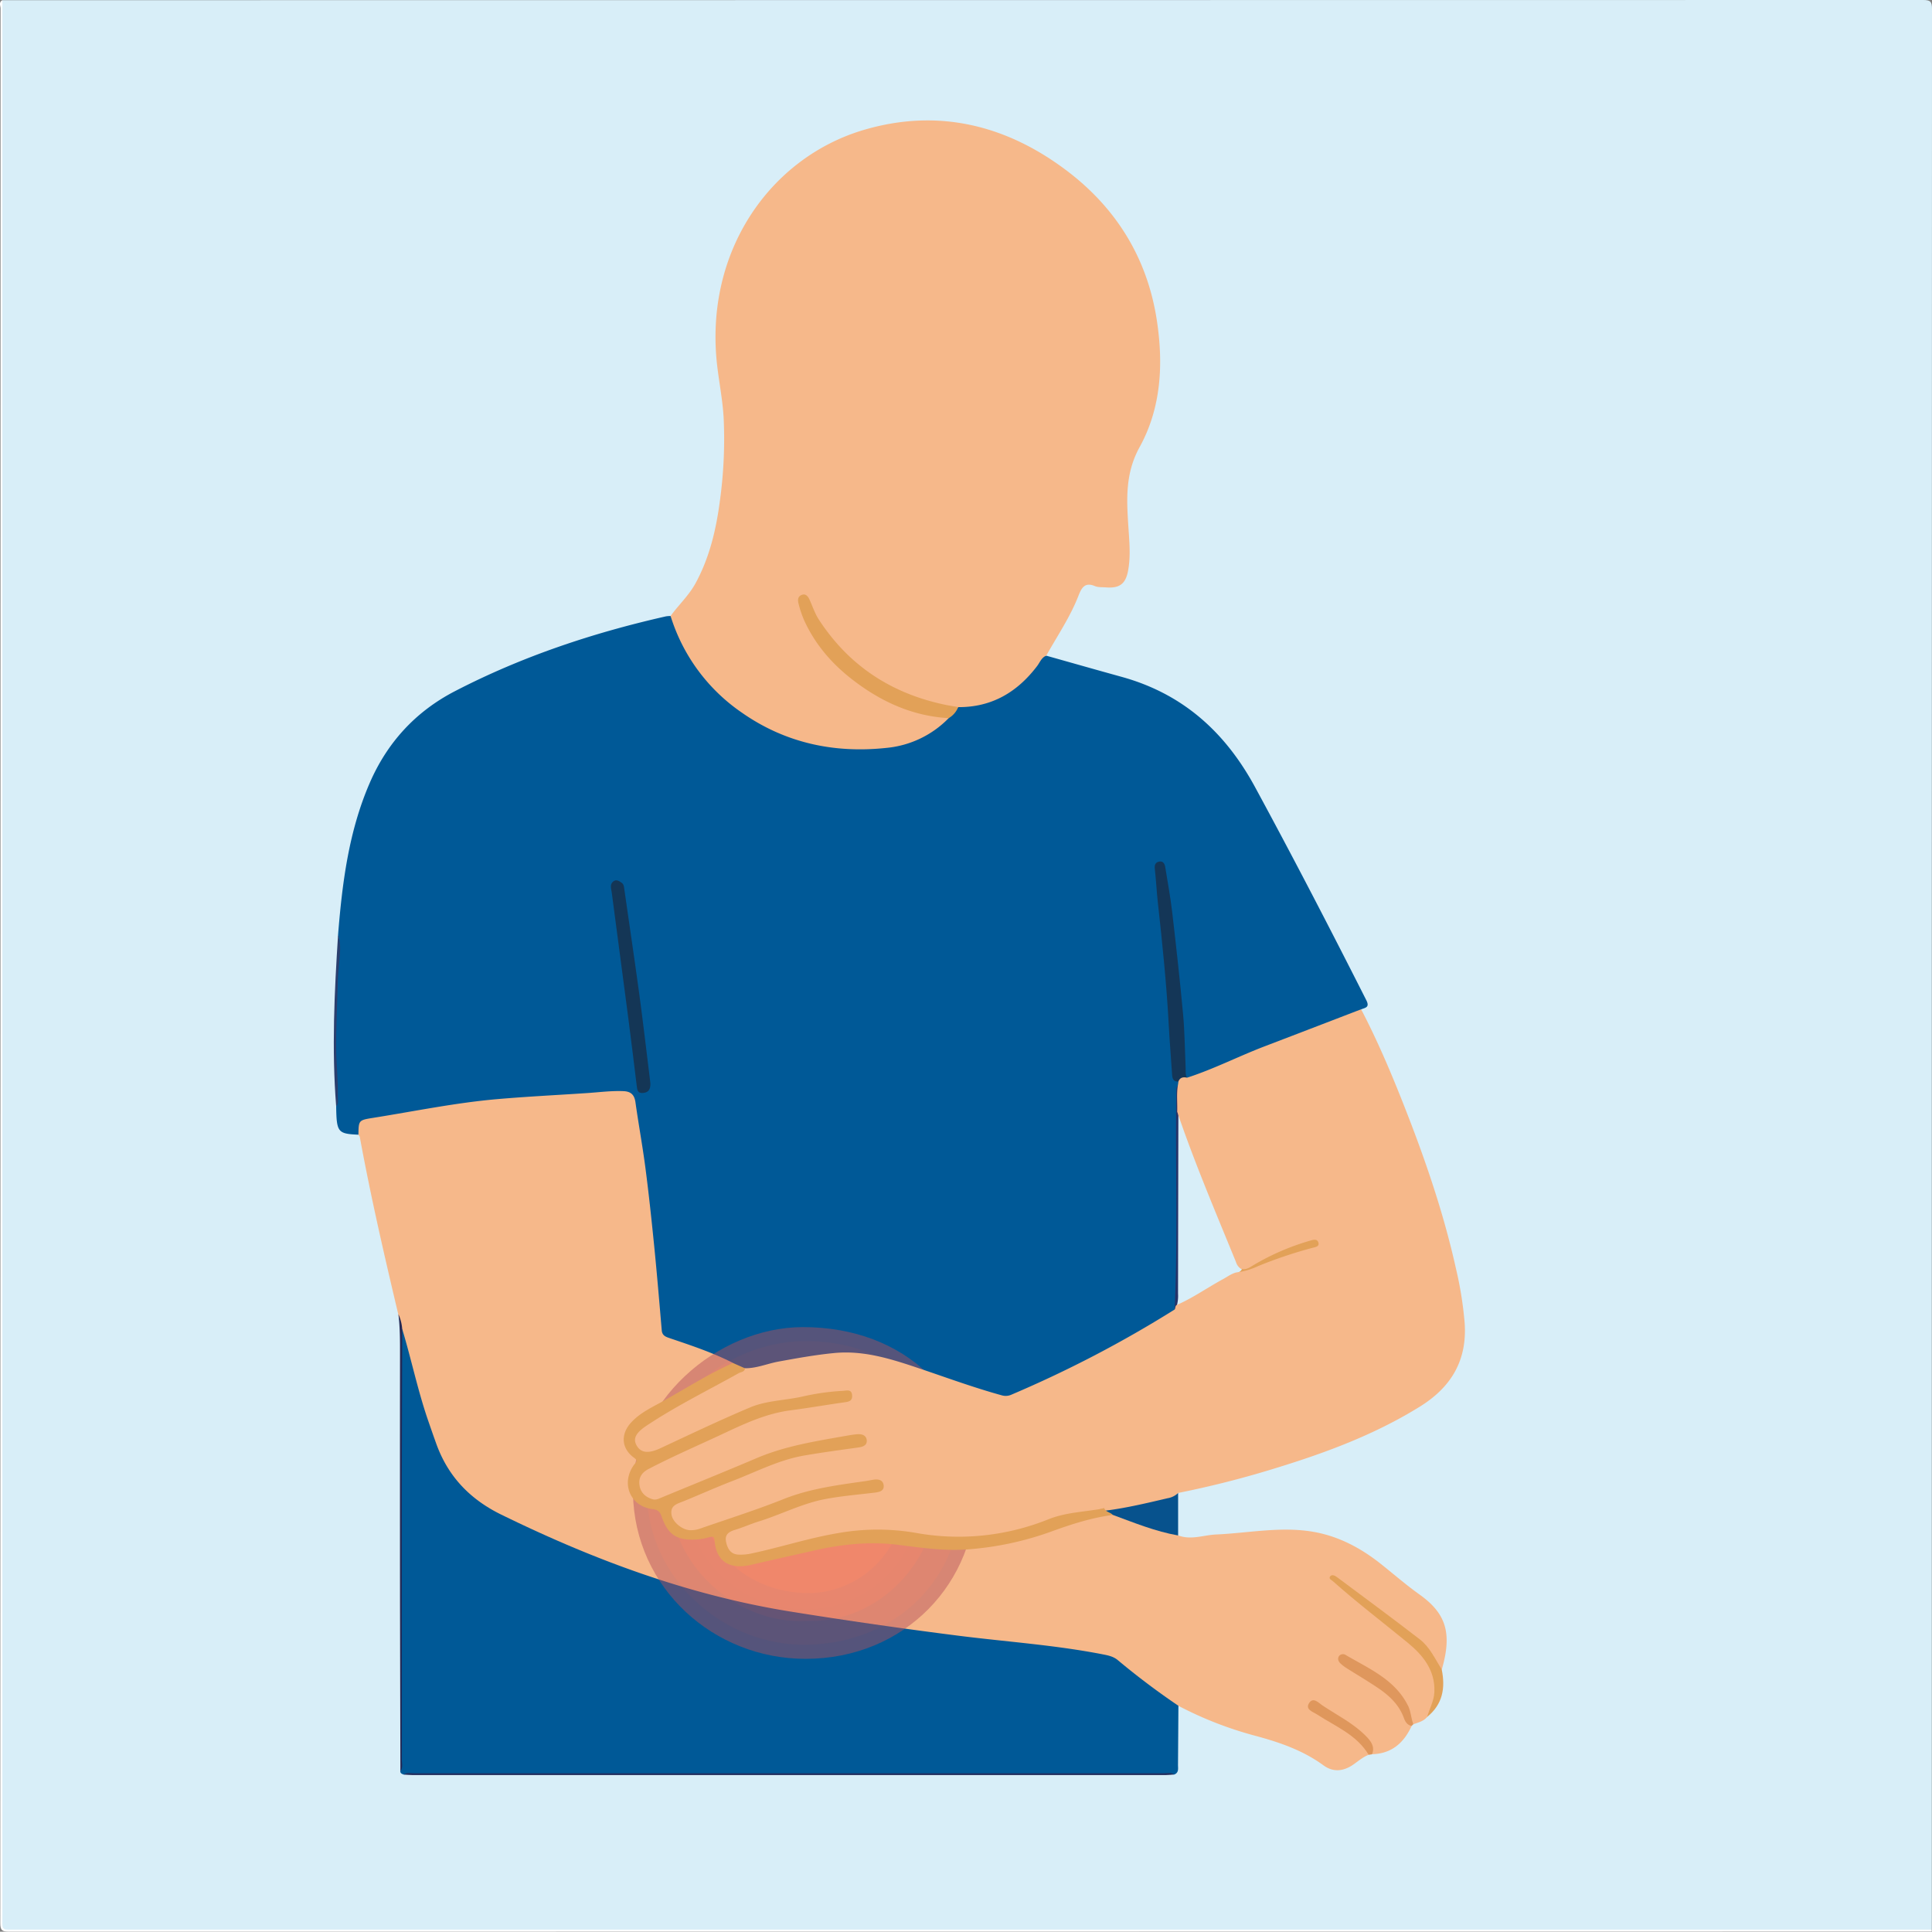 <svg xmlns="http://www.w3.org/2000/svg" viewBox="0 0 1025.37 1025.2"><rect x="0" y="0" width="1025.37" height="1025.2" fill="#808080" stroke="none"/><defs><style>.cls-1{fill:#d8eef8;}.cls-2{fill:#fff;}.cls-3{fill:#005997;}.cls-4{fill:#f6b88a;}.cls-5{fill:#07528d;}.cls-6{fill:#e2a158;}.cls-7{fill:#242f5e;}.cls-8{fill:#df975d;}.cls-9{fill:#242a56;}.cls-10{fill:#df975c;}.cls-11{fill:#2a3f6f;}.cls-12{fill:#143657;}.cls-13{fill:#143656;}.cls-14{fill:#263368;}.cls-15{opacity:0.47;}.cls-16{fill:#b44e5b;}.cls-17{fill:#c34e55;}.cls-18{fill:#d74e4e;}.cls-19{fill:#d94f4f;}.cls-20{fill:#ea5148;}</style></defs><title>Asset 32</title><g id="Layer_2" data-name="Layer 2"><g id="Layer_1-2" data-name="Layer 1"><path class="cls-1" d="M1.26.11Q510.89.11,1020.51,0c4,0,4.86.81,4.86,4.86q-.18,509.63-.11,1019.25c-1.74.93-3.61.47-5.4.47q-506.49,0-1013,0c-6.87,0-6.12.7-6.12-6.15Q.76,512.21.79,6C.79,4,.31,2,1.26.11Z"/><path class="cls-2" d="M1.26.11q0,508.25,0,1016.5c0,8.33-.86,7.49,7.49,7.49h1016.5c-.22.31.5,1-.5,1-1.34,0-2.67,0-4,0q-508,0-1016,.09c-3.75,0-4.6-.84-4.6-4.59q.15-508,.16-1016C.32,3.15-.84,1.22,1.26.11Z"/><path class="cls-3" d="M190.22,602.22c-11-.49-11.58-1.28-11.81-15.07,1.15-7,0-13.95-.29-20.87-1-20.3.47-40.5,1.55-60.72.16-3.14.45-6.31-.25-9.44,2.21-27.48,5.63-54.69,16.7-80.35,9.37-21.74,24.52-38.2,45.44-49,35.44-18.34,73-30.87,111.86-39.65a15.66,15.66,0,0,1,2.48-.18c1.87.57,2.31,2.27,2.91,3.79,14.65,36.91,42.38,57.31,80.88,64.09a99.87,99.87,0,0,0,30.29.67,56.8,56.8,0,0,0,32.11-14.76c2.23-1.95,4-4.31,6.28-6.25,2.48-1.18,5.21-.73,7.81-1.13,12.93-2,23-8.58,31.3-18.48,2.2-2.63,3.42-6.61,7.78-6.89,13.36,3.76,26.71,7.56,40.08,11.26,32.29,8.94,54.82,29.16,70.71,58.42,20.3,37.41,39.86,75.17,59.07,113.14,2,3.92-.55,4-2.73,4.9-.77,2.25-2.95,2.57-4.74,3.25-27.25,10.37-54.39,21-81.2,32.49-2.21.94-4.54,2.41-7.08.64a7,7,0,0,1-1.73-5.07c-.56-19-2.1-37.86-4.11-56.72-1.59-14.89-3.12-29.8-5.76-44.56-.31-1.74-.32-3.64-2.16-5.23-1.19,2.44-.68,4.76-.45,7,2.46,23,4.91,46,6.51,69.06.55,8,1.5,15.89,1.33,23.9-.09,4.68.35,9.33,2.87,13.5a6.22,6.22,0,0,1,.35,2.77,34.47,34.47,0,0,0-.51,7.45q0,40.92,0,81.85c0,9.29.48,18.61-1.12,27.84-.33,2.64-2.32,3.92-4.32,5.13a647.27,647.27,0,0,1-64.76,34.46c-5,2.31-9.88,4.78-14.88,7.06a17.21,17.21,0,0,1-12.6.67c-12.15-3.56-24-8-36-11.95-7.76-2.52-15.53-5-23.35-7.3-12.43-3.67-25.05-2.55-37.63-.8A273.07,273.07,0,0,0,401.2,727c-2,.5-3.88,1-5.88.25-2.54-.93-5-2-7.57-2.93A250.69,250.69,0,0,0,357,712.63c-4.71-1.41-7-4.3-7.55-9.3-2.39-23.16-4.22-46.38-6.79-69.53-1.8-16.22-4.68-32.27-7.2-48.38-.57-3.6-2.93-4.37-6-4.61-6.86-.52-13.63.6-20.41,1.09-20.23,1.47-40.52,2.31-60.64,5-16.83,2.24-33.49,5.57-50.27,8.14C193.25,595.77,192.18,599.13,190.22,602.22Z"/><path class="cls-4" d="M503.49,381.15a53,53,0,0,1-32.95,15.77c-27.84,3-53.91-2.6-77-18.83a96.76,96.76,0,0,1-37.64-51.17c4.29-5.92,9.73-10.9,13.28-17.43,7.43-13.67,10.9-28.49,12.89-43.68a239.7,239.7,0,0,0,2-43.83c-.48-9.07-2.25-18.08-3.35-27.13-7.41-61.08,28.06-111.52,78.35-126.08,38.84-11.25,74.79-2.49,106.78,21.57,26.47,19.91,43,46.51,48.08,79.43,3.59,23.26,2.41,46.67-9.09,67.5-7.65,13.86-6.94,27.55-6,41.89.51,8.14,1.39,16.32-.26,24.36-1.37,6.64-4.8,8.76-11.55,8.23-2-.16-4.17.05-5.93-.69-5.24-2.19-7,.74-8.65,4.92-4.38,11.36-11.25,21.42-17.17,32-2.52,1-3.37,3.56-4.83,5.49-10.54,13.89-24.07,21.92-41.87,21.83-1.51,1.05-3.15.82-4.81.52-30.45-5.44-54.16-21-70.91-47.12-1.62-2.53-2.54-5.41-3.86-8.09-.57-1.16-1.24-2.88-2.77-2.26s-.72,2.36-.45,3.58a42.3,42.3,0,0,0,6,13.65c14.93,23.36,36.15,37.6,63.25,43.24C497.88,379.39,501.07,378.94,503.49,381.15Z"/><path class="cls-4" d="M190.22,602.22c.12-7.57.1-7.72,7.66-8.92,21.91-3.48,43.67-8,65.8-9.94,16.05-1.4,32.16-2.17,48.24-3.26,6.3-.43,12.57-1.26,18.92-1,4,.15,5.86,1.94,6.42,5.95,1.63,11.62,3.77,23.18,5.29,34.83,1.8,13.81,3.27,27.67,4.66,41.53,1.48,14.86,2.73,29.75,4,44.64.23,2.75,2.06,3.42,4.19,4.14,11.41,3.87,22.86,7.65,33.63,13.17,0,2.43-2.21,2.71-3.72,3.45-13.6,6.71-26.38,14.9-39.7,22.11-3.8,2.06-7.44,4.49-10.1,8-3.87,5.17-3.56,10.68,1.18,15.09,2.28,2.12,2.36,3.92,1,6.54-5.53,10.33-2.33,17.91,8.83,20.77a8.22,8.22,0,0,1,6.1,5.18c4.23,9.76,9.11,12.3,19.74,10.62,6.88-1.09,6.88-1.09,9,5.8,2.05,6.69,6.8,9.53,14.89,8.34,8.4-1.24,16.6-3.56,24.86-5.49,15.26-3.56,30.5-7,46.36-6.3a143.91,143.91,0,0,1,16.87,1.74c24.74,4,48.72.87,72.17-7.47,11-3.91,21.94-7.86,33.65-9,9.69,2.44,18.77,6.76,28.48,9.15,2.41.6,4.93,1,6.68,3,6.76,2.6,13.43-.19,20.12-.49,17.38-.78,34.74-4.47,52.12-1.32,13.1,2.37,24.7,8.55,35.13,16.81,6.9,5.46,13.55,11.28,20.71,16.38,14.25,10.16,17.32,20.69,11.81,39.77-1.5.36-2.18-.77-2.67-1.74-5.14-10.19-13.71-17-22.84-23.22-10.36-7.12-20.16-15-31.2-23,12.8,11.76,25.73,21.68,38.5,31.78a47,47,0,0,1,10.39,11.36c7.16,11,7.22,19.24.08,30-1.89,2.27-4.64,2.92-7.25,3.85-1.66-.6-2.07-2.06-2.33-3.55-1.32-7.48-5.76-13-11.41-17.57a130.67,130.67,0,0,0-20.92-13.44,3,3,0,0,0-2.79-.17c0,2.71,2.38,3.47,4.2,4.55a201.23,201.23,0,0,1,19.45,13c6.15,4.69,9.33,11.51,12.78,18.13-4.16,9-10.61,14.71-21,15-1.2-6.79-5.8-10.94-11.22-14.47-4.88-3.18-9.66-6.52-14.58-9.64a11.78,11.78,0,0,0-5.83-2.33c.09,2.69,2.1,3.41,3.58,4.43,5.61,3.89,12,6.61,17.44,10.71,4,3,7.72,6.32,8.81,11.59-2.95,1.16-5.34,3.2-7.87,5-5.26,3.75-10.79,4.52-16.17.58-10.79-7.89-23.1-12.13-35.81-15.57a196.77,196.77,0,0,1-41.15-16c-2.46.64-4.1-1-5.86-2.17a230.05,230.05,0,0,1-23.07-17.54,30.38,30.38,0,0,0-15.26-6.79c-19.57-3.21-39.29-5.16-59-7.4-32.28-3.67-64.43-8.23-96.51-13.4-48.53-7.82-95.09-21.79-139.44-43.06-7.66-3.67-15.29-7.42-23-11-16.23-7.51-26.67-20.14-32.91-36.51a400.7,400.7,0,0,1-16.66-57c-.36-1.64-.34-3.31-.7-4.94-.27-2.72-1.19-5.32-1.62-8-7.4-31.21-14.61-62.47-20.4-94C190.91,603,190.48,602.63,190.22,602.22Z"/><path class="cls-3" d="M213.47,705.37c4.86,16.09,8.25,32.6,13.74,48.52,1.45,4.2,2.91,8.4,4.42,12.58,6.26,17.23,17.89,29.3,34.37,37.37,48.92,23.95,99.45,42.78,153.52,51.46q44.91,7.22,90,12.93c25.33,3.17,50.85,4.89,76,9.83,2.79.55,5.43,1.11,7.7,3a397.35,397.35,0,0,0,32.2,24.25q-.1,15.68-.22,31.35c0,1.93.53,4.1-1.94,5.12a26.85,26.85,0,0,0-5-.17h-399a21.3,21.3,0,0,0-5,.21c-.86-.32-1.77-.6-1.82-1.76.58-2,.29-4,.29-6q0-111.48.05-223C212.8,709.23,212.08,707.15,213.47,705.37Z"/><path class="cls-5" d="M586,800.36c13.28-1.73,26.17-5.36,39.26-8q0,11.28,0,22.56c-12-2.12-23.27-6.72-34.64-10.91C588.74,803.26,586,803.52,586,800.36Z"/><path class="cls-6" d="M757.43,911.22c1.27-4.44,3.65-8.52,3.84-13.3.47-11.57-6.19-19.56-14.21-26.13-13.2-10.81-26.79-21.15-39.54-32.51-.85-.75-2.48-1.34-1.63-2.57s2.43-.63,3.56.22c14.73,11,29.55,21.89,44.1,33.14,5.3,4.11,8.11,10.4,11.62,16C767.19,895.88,765.67,904.58,757.43,911.22Z"/><path class="cls-7" d="M214.28,941.82c1.63-1.27,3.54-.7,5.31-.7q199.16,0,398.3,0c1.79,0,3.68-.53,5.34.66-1.49.1-3,.3-4.45.3q-200,0-400,0C217.26,942.07,215.77,941.91,214.28,941.82Z"/><path class="cls-8" d="M749.16,916c-2.23-.47-3.28-2.11-4-4-2.56-7.26-7.91-12.16-14-16.27-5.5-3.69-11.22-7.06-16.82-10.61A20.75,20.75,0,0,1,711.6,883c-1.19-1.08-1.9-2.49-1-4a2.66,2.66,0,0,1,3.62-.64c12.34,7.27,26,12.92,33,26.78,1.61,3.18,1.66,6.73,2.89,10Z"/><path class="cls-9" d="M213.47,705.37q-.12,40.23-.21,80.46,0,74,0,147.94c0,2.1.7,4.34-.76,6.29q-.11-44.68-.2-89.36-.06-65.16,0-130.31c0-7.65.08-15.3-.85-22.91A22.78,22.78,0,0,1,213.47,705.37Z"/><path class="cls-10" d="M726.39,931.32c-6.4-10.68-17.68-15.06-27.44-21.44-2.11-1.39-6.38-2.55-4.18-6s5.15-.05,7.11,1.26c7.83,5.23,16.41,9.45,23.1,16.28,2.59,2.64,4.86,5.53,3.21,9.64Z"/><path class="cls-11" d="M179.42,496.12c1.82,5.18.93,10.51.52,15.71-.22,2.79-.56,5.58-.63,8.4-.32,12.44-1,24.89-.87,37.32.11,8.11,1.08,16.22.85,24.35,0,1.77.58,3.7-.88,5.25C176,556.77,177.48,526.45,179.42,496.12Z"/><path class="cls-12" d="M630,572l-4.59,2c-2.76.14-3.22-1.6-3.36-3.85-.54-8.62-1.29-17.22-1.74-25.84-1.16-21.89-3.42-43.68-5.82-65.45-.65-5.95-.94-11.93-1.61-17.86-.24-2.09.45-3.34,2.3-3.72,2.16-.43,3,1.22,3.25,2.95,1.31,8,2.77,16,3.71,24.06,2.09,18,4.09,35.93,5.75,53.93.86,9.42.94,18.92,1.35,28.38C629.35,568.45,629,570.31,630,572Z"/><path class="cls-6" d="M503.49,381.15c-19.43-1.13-36.19-8.87-51.34-20.65-10.79-8.39-19.47-18.48-25.23-31a55.24,55.24,0,0,1-3.06-8.92c-.64-2.32-.4-4.18,1.84-4.91s3.39,1.31,4.09,2.89c1.54,3.48,2.74,7.12,4.84,10.34,16,24.53,38.59,39.21,67.08,45.16,2.27.47,4.57.8,6.85,1.2A11.92,11.92,0,0,1,503.49,381.15Z"/><path class="cls-13" d="M345.17,574.9c.13,3.11-.89,4.88-3.83,5.17s-3.14-1.58-3.4-3.74q-2.26-18.76-4.68-37.5-4.23-32.55-8.58-65.09c-.28-2.1-1.24-4.42.88-6,1.58-1.18,3.18-.11,4.53.9,1,.76,1.06,2,1.23,3.14,2.64,18.54,5.42,37.06,7.94,55.61,2.05,15.12,3.8,30.27,5.67,45.41C345,573.63,345.12,574.46,345.17,574.9Z"/><path class="cls-14" d="M624.48,693.27c-.2.69,0,1.62-1.08,1.75,1.81-38.62.32-77.28.91-115.91,0-1-.07-2,.78-2.76q.17,7.42.31,14.83a31.47,31.47,0,0,1,1.71,11.25q0,40.85,0,81.71C627.07,687.36,627.75,690.92,624.48,693.27Z"/><path class="cls-1" d="M624.48,693.27a19.72,19.72,0,0,0,.74-6.75q.07-47.67.18-95.34c3.69,5.37,5.16,11.71,7.57,17.62,8.52,20.86,16.79,41.81,25.18,62.73a11.52,11.52,0,0,0,1,1.67c.21,2.15-.93,2.94-2.91,2.9-9,5.24-17.87,10.54-26.87,15.69C627.92,692.62,626.55,694.29,624.48,693.27Z"/><path class="cls-6" d="M656.24,676.1c.93-1,2.63-1.24,2.91-2.9,8-4.23,15.69-9.12,24.29-12.15,4.22-1.49,8.48-2.83,12.68-4.36,2.9-1.05,5.07-.31,5.89,2.6s-1.35,3.43-3.66,4.06a259.29,259.29,0,0,0-33.83,11.43C662,675.86,659.29,677.54,656.24,676.1Z"/><g class="cls-15"><path class="cls-16" d="M335.94,792.46c.83,50.61,43.09,88,91.61,87.94,52.75,0,91.11-40.58,90.44-90.07-.66-49-37.1-86.1-92-86C380.5,704.45,334.75,744.31,335.94,792.46Z"/><path class="cls-17" d="M343.36,792.13c0,44.42,39.71,82.14,86,80.76,46.93-1.4,81.49-35.25,81.14-82.88-.32-43.59-35.18-79.46-85-78.23C384.32,712.79,343.05,747,343.36,792.13Z"/><path class="cls-18" d="M428.48,860.29c38.19,1.13,69.2-32.16,69.1-69.58-.08-35-30-67.93-72.69-66.16-36.7,1.53-69.4,29.8-69.3,68.59C355.69,830.17,390.52,862.41,428.48,860.29Z"/><path class="cls-19" d="M488.73,792.12c-.34-30-23.94-61.13-62.51-60-32.67.95-63.4,26.41-62.21,61.78,1.14,33.93,29,59.19,62.11,60.12C460.52,855,488.84,827,488.73,792.12Z"/><path class="cls-20" d="M373,792c-1.25,30.07,23.38,53.13,55.62,53.48,27.37.3,52.06-22.63,51.3-52.61-.75-29.73-22.49-53.71-53.38-53.36C399,739.85,371.21,761.78,373,792Z"/></g><path class="cls-4" d="M395.4,726.16c6.2.08,11.88-2.46,17.86-3.55,9.78-1.78,19.55-3.55,29.47-4.51,15.11-1.47,29.16,2.8,43.22,7.5,15.17,5.06,30.17,10.66,45.61,14.91a7.34,7.34,0,0,0,5.23-.32A618.35,618.35,0,0,0,623.41,695c.53-.72.19-1.86,1.11-2.41,8.66-3.76,16.35-9.27,24.62-13.74,2.31-1.25,4.42-2.91,7.05-3.54A37,37,0,0,0,667.61,672a239,239,0,0,1,28.74-9.68c1.46-.41,4-.62,3.38-2.78-.65-2.36-3-1.47-4.7-1a128.34,128.34,0,0,0-29.61,12.81c-2.13,1.26-4.15,2.88-6.9,2a6.59,6.59,0,0,1-2.56-3.58c-10.78-26.43-22-52.68-31.19-79.74.17-4.58-.39-9.18.32-13.75.12-.77.24-1.55.35-2.32.86-2.19,2.58-2.44,4.59-2,14.11-4.56,27.32-11.36,41.14-16.64q25.62-9.8,51.22-19.66c9.68,18.58,17.69,37.9,25.23,57.42,10.11,26.16,19,52.72,25.09,80.15a196.06,196.06,0,0,1,4.63,28.93c1.36,19.81-7.07,34-23.76,44.37-23.8,14.77-49.7,24.41-76.27,32.57a519.89,519.89,0,0,1-52,13.25,10.57,10.57,0,0,1-5.7,2.82c-10.82,2.54-21.64,5.13-32.68,6.55-16.93,1.36-32.7,7.39-48.86,11.94-17,4.77-34.28,4.25-51.51,1.52-20.29-3.2-40.2-1.53-59.85,4-9.15,2.58-18.48,4.35-27.67,6.78a19.55,19.55,0,0,1-4.45.6c-5.55.15-9.35-2.54-10.4-7.37-1-4.53.72-7.12,6.91-9.16,16.6-5.45,32.36-13.39,49.71-16.58,6.89-1.27,13.89-1.63,20.81-2.69a11.21,11.21,0,0,0,3.86-.94,1.32,1.32,0,0,0,.81-1.16,1.43,1.43,0,0,0-1.16-1.4c-1.51-.4-3,0-4.46.16-20.8,1.69-40.52,7.59-59.88,15.07-9.63,3.71-19.34,7.29-29.25,10.23-6.64,2-11.92-.06-15.12-5.48-2.52-4.26-1.6-8.18,2.76-10.57a129.79,129.79,0,0,1,11.88-5.25c13.67-5.75,27.46-11.22,41.28-16.59,11.93-4.64,24.64-5.6,37.18-7.31a25.85,25.85,0,0,0,6.34-1.33c.78-.32,1.56-.76,1.39-1.79s-1-1.22-1.85-1.37c-1.85-.34-3.64.17-5.46.38C422.07,766.62,396.41,776.85,371,788c-6.26,2.73-12.4,5.74-18.85,8-6,2.14-11.05.26-13.39-5-2.21-4.94-.36-9.93,5.19-12.91,13.23-7.09,27.32-12.44,40.58-19.38,18.48-9.67,38.38-12.85,58.61-15.3a21.36,21.36,0,0,0,4.88-1,2.14,2.14,0,0,0,1.61-1.47c-.91-1.7-2.7-1.33-4.19-1.17a351.81,351.81,0,0,0-44.74,8c-8.81,2.14-16.89,7-25.14,11-8.56,4.12-17.23,8-25.9,11.84-5.71,2.55-10.13,1.56-12.67-2.77-2.31-4-.92-8,4.25-11.84,9.42-7,20-12,30.17-17.66,7.14-3.94,13.94-8.52,21.56-11.58A15,15,0,0,1,395.4,726.16Z"/><path class="cls-6" d="M586,800.36c.79,2.15,3.29,2.16,4.6,3.66-11.26,1.48-22,4.94-32.61,8.8A165.15,165.15,0,0,1,513,822.34c-12.22.86-24.13-.92-36.08-2.42-14.89-1.87-29.45-.48-43.95,2.79-11.48,2.58-23,5.15-34.43,7.81-10,2.31-18.29-.62-19.29-12.85-.18-2.17-1-2.34-2.91-1.81a32.7,32.7,0,0,1-7.33,1.25c-10,.41-14.58-2.75-17.87-12.26-.85-2.44-1.83-3.55-4.75-3.91-11.95-1.44-17-13.68-9.92-23.49,1-1.37,2.38-2.11,0-3.81-6.72-4.89-7.21-12.5-1.48-18.71,4.84-5.26,11.28-8.13,17.36-11.54,12.15-6.83,23.94-14.32,36.69-20l6.37,2.82c-.27,2-2.1,1.88-3.34,2.57-16.39,9.16-33.28,17.45-48.95,27.89-5.72,3.8-7.2,6.83-5.34,10.31,2.21,4.14,6.32,4.6,12.52,1.73C366.14,761.33,381.9,753.78,398,747c8.71-3.69,18.46-3.74,27.68-5.76a124.14,124.14,0,0,1,21.63-3.07c1.89-.07,4.72-1.13,4.94,2.41.19,3-1.81,3.36-4.2,3.69-9.51,1.33-19,3-28.5,4.23-12.41,1.62-23.55,6.68-34.7,11.92-13.54,6.37-27.32,12.27-40.61,19.2-3.52,1.83-5.36,4.49-4.87,8.42s3,6.46,6.89,7.63c1.86.55,3.24-.21,4.75-.84,16.9-7,33.85-13.84,50.67-21,15-6.37,30.85-8.88,46.69-11.68,2.12-.38,4.25-.75,6.4-.94,2.52-.23,5,.38,5.25,3.27.18,2.59-2,3.4-4.4,3.73-9.68,1.36-19.37,2.64-29,4.32-13.38,2.34-25.41,8.69-37.94,13.5-8.69,3.34-17.18,7.18-25.8,10.69-3.42,1.39-7.35,2.19-6.46,7.28.7,3.92,5.52,7.83,9.7,8.13a15.67,15.67,0,0,0,6.34-1.17c14.44-5,29.05-9.63,43.24-15.29,13.93-5.57,28.5-7.45,43.1-9.54,1.48-.21,2.94-.48,4.41-.75,2.75-.51,5.45-.08,5.78,3,.3,2.89-2.22,3.49-4.78,3.8-8.71,1.06-17.46,1.77-26.12,3.4-12.37,2.33-23.49,8.2-35.38,11.89-4.28,1.33-8.39,3.2-12.69,4.49-3.33,1-5.47,2.59-4.67,6.33s2.43,6.65,6.74,6.8a26.39,26.39,0,0,0,6.42-.55c15.58-3.29,30.75-8.29,46.49-10.91a119.7,119.7,0,0,1,40.67-.15,127.69,127.69,0,0,0,70.79-7.16c8.53-3.4,17.42-3.85,26.23-5.23C583.8,800.92,584.91,800.61,586,800.36Z"/></g></g></svg>